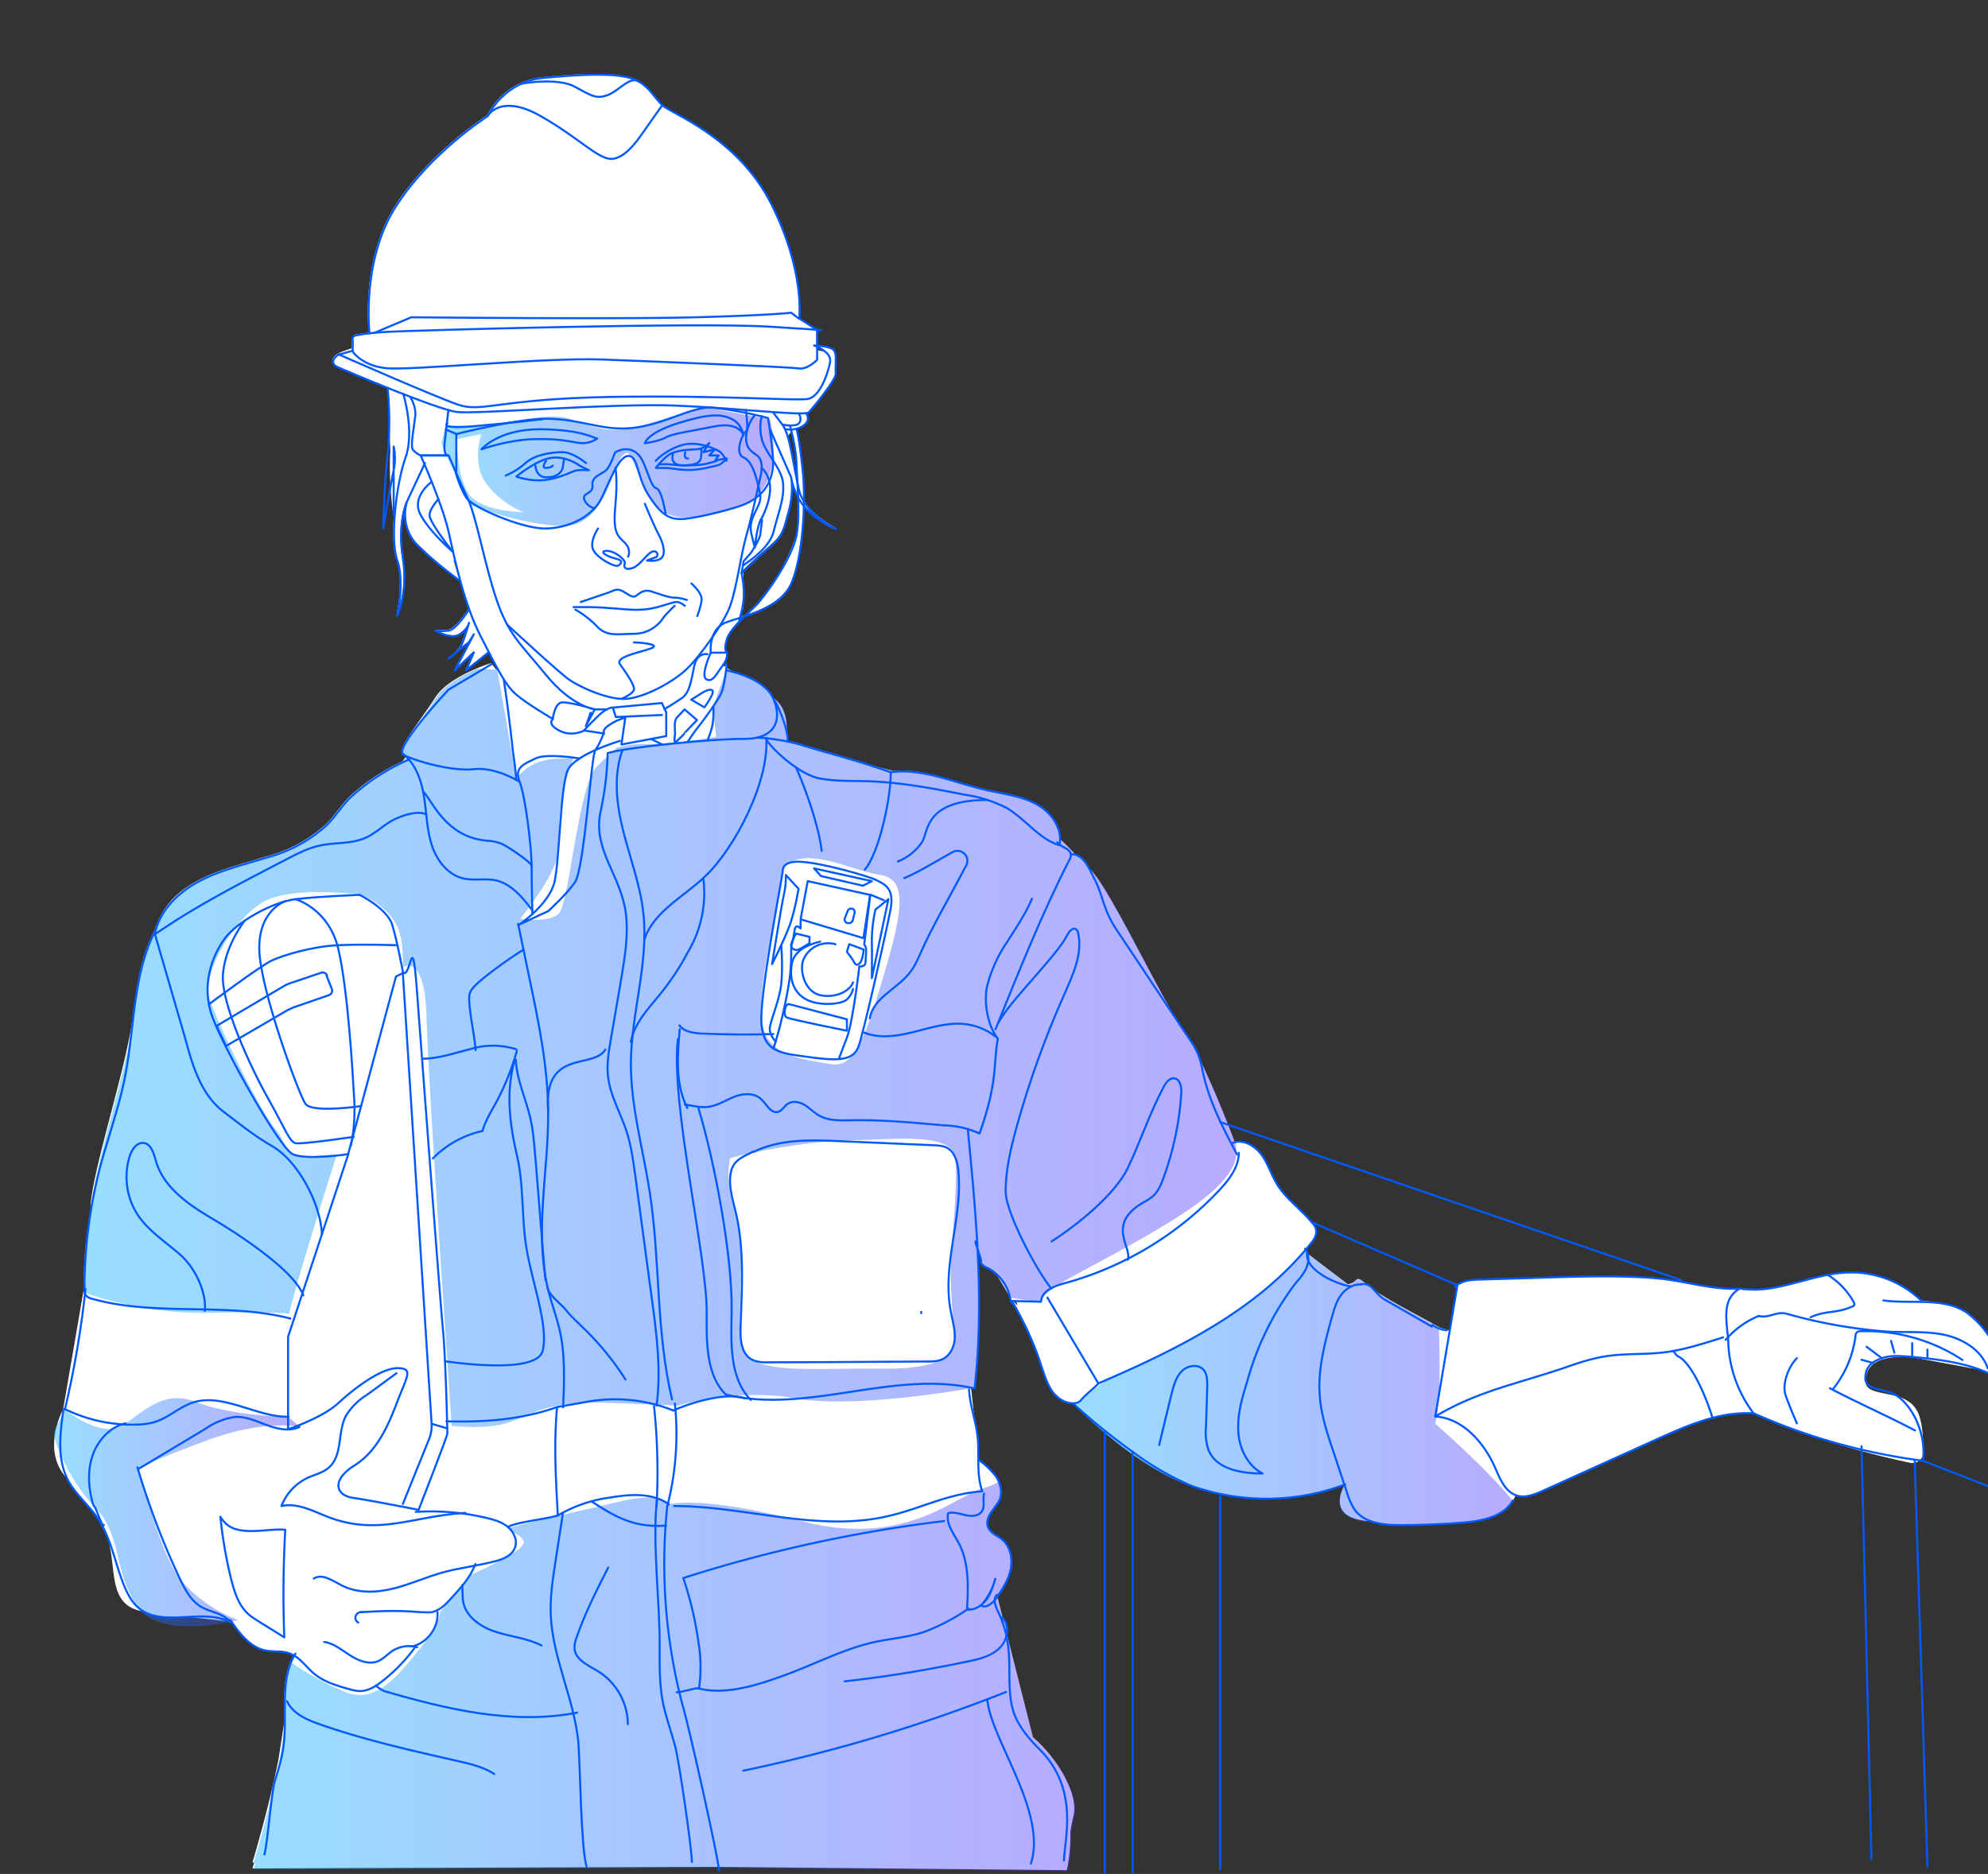 <svg id="Calque_1" data-name="Calque 1" xmlns="http://www.w3.org/2000/svg" version="1.1" viewBox="0 0 781.2 736.5"><rect x="0" y="0" width="781.2" height="736.5" fill="#333333" stroke="none"/><defs><linearGradient id="Dégradé_sans_nom" data-name="Dégradé sans nom" x1="88.4" y1="98.8" x2="90.4" y2="98.8" gradientTransform="matrix(1 0 0 -1 0 735.9)" gradientUnits="userSpaceOnUse"><stop offset="0" stop-color="#00abff"/><stop offset="1" stop-color="#4b2eff"/></linearGradient><linearGradient id="Dégradé_sans_nom_2" data-name="Dégradé sans nom 2" x1="422.1" y1="190.3" x2="594.5" y2="190.3" gradientTransform="matrix(1 0 0 -1 0 735.9)" gradientUnits="userSpaceOnUse"><stop offset="0" stop-color="#00abff"/><stop offset="1" stop-color="#4b2eff"/></linearGradient><linearGradient id="Dégradé_sans_nom_3" data-name="Dégradé sans nom 3" x1="33.1" y1="324.2" x2="485.8" y2="324.2" gradientTransform="matrix(1 0 0 -1 0 735.9)" gradientUnits="userSpaceOnUse"><stop offset="0" stop-color="#00abff"/><stop offset="1" stop-color="#4b2eff"/></linearGradient><linearGradient id="Dégradé_sans_nom_4" data-name="Dégradé sans nom 4" x1="99.6" y1="77" x2="422.6" y2="77" gradientTransform="matrix(1 0 0 -1 0 735.9)" gradientUnits="userSpaceOnUse"><stop offset="0" stop-color="#00abff"/><stop offset="1" stop-color="#4b2eff"/></linearGradient><linearGradient id="Dégradé_sans_nom_5" data-name="Dégradé sans nom 5" x1="21.2" y1="141.5" x2="117.7" y2="141.5" gradientTransform="matrix(1 0 0 -1 0 735.9)" gradientUnits="userSpaceOnUse"><stop offset="0" stop-color="#00abff"/><stop offset="1" stop-color="#4b2eff"/></linearGradient><linearGradient id="Dégradé_sans_nom_6" data-name="Dégradé sans nom 6" x1="173.4" y1="552.6" x2="303.9" y2="552.6" gradientTransform="matrix(1 0 0 -1 0 735.9)" gradientUnits="userSpaceOnUse"><stop offset="0" stop-color="#00abff"/><stop offset="1" stop-color="#4b2eff"/></linearGradient><style>.cls-7,.cls-8{stroke-width:0}.cls-9{fill:none;stroke:#005aff;stroke-linecap:round;stroke-linejoin:round;stroke-width:.8px}.cls-7{fill:#fff}.cls-8{fill:#0085ff}</style></defs><path class="cls-7" d="M683.6 506.4c-12.1.4-21.6-3.3-33.7-4.2-15-1.1-30-.6-45-.1l-23.5.7c-3.1 0-6.4.3-8.8 2.2l-3.1 17.9-3.6-1.1c-5.7-3.3-19-10-25.8-14.7a8 8 0 0 0-3.2-2.4c-4.9-4.3-2.7-.6-7.3 0l-15.9-12.1-.7-1.4 2.1-2.6c1.2-1.4 2.3-3.1 2.1-5 0-1.3-.9-2.4-1.8-3.4-4.3-5.2-10.1-9.1-13.6-14.9-2.3-3.7-3.5-8.1-6.1-11.6-2.4-3.3-6.7-5.9-10.5-4.8a426.6 426.6 0 0 0-14.6-34.5 35 35 0 0 0-3.7-6.5l-2.2-3.3c-9.5-14.3-29.8-57.9-36.9-63.5-1.3-2.5-2.9-4.6-5.3-5.3-1.7-1.9-3.6-4-6.1-6.1 0-5.8-4.3-11.3-9.6-14.1-5.9-3.2-12.8-3.9-19.4-5.4-12.1-2.7-24-8.3-36.3-7.2l-6.7-1.7c-10.9-3.6-18.9-5.6-31.1-9.3l-3.9-.9c.1-.9 0-2.2-.3-3.5.2-3.9-.4-10.1-5.3-13.3-2.7-6.3-11.7-9.4-16-10.5l-1-.6-1.5-.9.2-1.7-.7 1.4-1-.6c2.5-3.3 1.7-5.3 1.7-5.3s-.5-.4-.6-1.6l.6-3.6 2.2-3.8a48 48 0 0 1 4.9-5.3l-2 .6.2-.9 1.3-2.3v-15.3c1.5-1.5 5.3-5.1 9.7-8.9 5.8-5 5.8-6.5 8-14.5a33 33 0 0 0 1.1-12.9c.2 1.1.9 4.1 2.7 7.3.2 5.2.1 10.7-.6 15.1a77.6 77.6 0 0 1-16.1 27.7l-4.2 4.1c7.1-2.3 15.2-5.8 18.4-13.2a94 94 0 0 0 4.8-30.2l1 1.2a35 35 0 0 0 11.6 7.8s-8.4-3.9-12.6-10.8c0-4.4-.1-8.6-.5-12.1-1.3-12.8-2.4-16.2-2.4-16.2.9-.2 1.9-.6 2.7-1.3 3-2.3 1-4.7 1-4.7l1.1-.5c1.2-1.3 7.4-8.7 9.7-12.9.5-1 .9-1.8.8-2.3-.2-3.1.3-5.9-.2-7.9-.3-1-.8-1.8-1.8-2.1-2-.7-4.2-.9-5.5-1v-6.3s4.1.2-.1 0l-6.9-4.4s2.3-18.5-11-45c-13.3-26.4-39.3-35.6-42.8-38.8-2.8-2.6-5-6.8-9.2-9.3l-.9-.5c-.8-.4-1.7-.8-2.7-1-6.8-1.8-17.8-1.5-33.8 0s-22 15-22 15-22.8 14.5-36.3 35.8-10.2 49.6-10.2 49.6l-4.9.7a2.2 2.2 0 0 0-1.8 2.3v3.2c-2.5.8-4.7 1.6-5.6 2.1 0 0-4.5 3 0 5 2.1.9 10.5 4.5 19.7 8.2l1.1 25c-.8 12.5 1.1 24.7 1.1 24.7l.5-1.9c-.8 7.9-.7 15.6.8 19.9 3 8.5 0 21.8 0 21.8s4.4-9.2 2.2-22.7 1.5-21.8 1.5-21.8-3 9.5 4.3 16.8 16.8 14.1 16.8 14.1l-2.4-7.9.5.5a181 181 0 0 0 5.4 18.5s-5.1 8-8.1 8.3-5 0-5 0 6.3 3.7 9.6 1.4c2-1.4 2.9-2.8 3.2-3.6-.6 2.1-2.2 7.3-3.2 8.9-.5.8-1.3 1.6-2.1 2.3l5.6-4.4 1.9-3.1-7.5 14.2 7.5-7.1-3 7.1 8.6-6.9.6.4 3.4 6.5h-.6l-2-2.6s-16.7 5.1-22 13.6c-3.1 4.9-7.7 10.9-10.5 15.3-2.2 3.4-3.4 6.1-2.2 6.8l.3.2.8 1-1.2 1.7a78.2 78.2 0 0 0-21.5 14.5c-3 3.2-5.4 7-8.5 10.1a56.2 56.2 0 0 1-24.3 13c-8.9 2.8-18 4.9-26.2 9.3a40 40 0 0 0-4.4 2.7 30.3 30.3 0 0 0-12.5 16.8v.2l-.3.2c-5.5 11-7.1 23.2-8.6 35.5-2.8 19.6-15.3 57.7-16.3 72.2 0 1 0 2-.2 3.1-1.7 9.7-2.6 19.5-2.4 29.4l-8.2 47.7s-9 16.3 1.7 27.3c2.9 5.7 8.2 9.9 11.8 15.2 1.6 2.3 2.8 4.8 3.8 7.3 4.1 12.3-.4 27.8 14.8 29.7 4.5 2.3 10 2.1 15.6 1.9l16.9 1.9c-1-.2-2.9-.6-5.2-1.8 2.1.3 4.1.8 6 1.8v.2-.2l-.2-.3-.6-1 1 .6c3.5 5.1 7.7 10.7 13.8 11.9 3.1.6 6.4 0 9.3 1.1.7.2 1.3.6 1.9.9l-1.3 2.6c-.7 1.6-1.1 3.3-1.5 5-1.1 5.2-1 10.9-.9 16.5 0 1.1 0 2.3-.2 3.5l-2 13.1c-3.6 18.6-10.3 40.9-10.3 40.9h.7l-.7 2.3 180.2-.6h2.8l.2 1.3-.2-1.3 137 1.3s1.6-6.5 1.4-15c.3-2.2.8-4.5 1.3-6.7 1.9-8.4-6.7-22.7-16-30.5L395.6 642c.4-2.3 0-4.6-1.6-6.2l-2.2-8.8c2.3-3.2 4.4-6.7 5.1-10.6.8-4.2-.2-9.1-3.6-11.8-.8-.7-1.8-1.2-2.7-1.8-.8-.9-1.6-1.9-2.6-2.8-.8-1.9 0-4.1 1.2-5.8 1.1-1.7 2.6-3.3 3.4-5.2 1-2.7.4-5.8-1.1-8.3a22 22 0 0 0-6.8-6.9l-.2-1.9c0-2.4 0-4.7-.3-7.1-.3-2.4-.8-4.8-1.3-7.2l-1.3-12.1h1.4a340 340 0 0 0 1.1-55.2c.7 2.2 1.7 4.9 1.5 5-.2 1.3 1.3 2.1 2.5 2.7.9.4 1.7.9 2.5 1.5l.5.6 6 10-.2-.8.8 1.8h1.5l.7 2-2.1-2 .2.3-.8-1.3c.2.9.5 1.8 1.3 2.2 4.4 7.7 8.1 15.8 10.9 24.3 1.1 3.3 2.1 6.7 4 9.6 1.9 2.9 5.1 5.2 8.6 5.1h.8l-.6.5s24.7 26.5 49.3 33.1a88.8 88.8 0 0 0 56.9-1.6v.3c-1.3 2.3-7.1 13.7 11 14.3 3.5 1.1 7.5 1.3 11.3 1.3 8.1 0 16.1-.3 24.2-1a43.3 43.3 0 0 0 12.6-2.6c3-1.3 5.5-3.2 7.1-6 0 0 .6-.8 1-2.1l.7.2c3.4 1 6.9-.5 10.1-1.9l45.1-20.4c6.9-3.1 14-6.3 21.3-8.2a50.4 50.4 0 0 1 16.4-1.8c-.3-.3 6.1 2.7 8.7 3.8a338 338 0 0 0 52.7 15.7c2.6.6 5.1-1.4 5.2-4.1 0-4.9-.3-12.1-2.3-16-5.5-11-24.8-3.2-19.6-15.8 2.2-5.2 10-6.4 19.1-5.3l25.4 4.7 17.9 9.5s-3.6-9.2-13.3-20.8c-3.2-3.9-5.7-8.4-9.9-11.2-5.4-3.6-18-4.8-18-4.8a39.5 39.5 0 0 0-28.4-11.1c-12.3.3-24.2 6.4-36.3 6.8m-170-5.2-6.3-6.3 6.3 6.3ZM290.5 242.9h-.1v-.2l.1.2Zm19.1-71.6 1.5-1.8c.7 2.9 1.9 8.2 2 12.5 0 2 .2 4.6.4 7.5-1.3-6.6-2.4-13.5-3.8-18.2h-.1Zm14.8-33-3.4-.7v-1.4c.9.4 2.3 1.1 3.4 2.1Z"/><g style="isolation:isolate;opacity:.4"><path d="M90.2 637.4v.2-.2l-.2-.3-.2-.4h-1.5l1.8.7Z" style="fill:url(#Dégradé_sans_nom);stroke-width:0"/><path d="M564 559.3s1.5-4.3 1.7-18.2c0-4.1 0-11.4-.3-19.5-6-3.4-18.6-9.8-25.3-14.4a8 8 0 0 0-3.2-2.4c-4.9-4.3-2.7-.6-7.3 0l-15.9-12.1c0-.4-.3-.8-.5-1.1-5.4 5.5-12 11.8-19.3 18-19.9 16.8-59.7 33.1-59.7 33.1l-11.5 8.9-.6.5s24.7 26.5 49.3 33.1a88.8 88.8 0 0 0 56.9-1.6v.3c-1.3 2.3-7.1 13.7 11 14.3 3.5 1.1 7.5 1.3 11.3 1.3 8.1 0 16.1-.3 24.2-1a43.3 43.3 0 0 0 12.6-2.6c3-1.3 5.5-3.2 7.1-6-11.5-14-30.5-30.3-30.5-30.3v-.3Zm-49.9-64Z" style="fill:url(#Dégradé_sans_nom_2);stroke-width:0"/><path d="M485.4 449a426.6 426.6 0 0 0-14.6-34.5 35 35 0 0 0-3.7-6.5l-2.2-3.3c-9.5-14.3-29.8-57.9-36.9-63.5-1.3-2.5-2.9-4.6-5.3-5.3-1.7-1.9-3.6-4-6.1-6.1 0-5.8-4.3-11.3-9.6-14.1-5.9-3.2-12.8-3.9-19.4-5.4-12.1-2.7-24-8.3-36.3-7.2l-6.7-1.7c-10.9-3.6-18.9-5.6-31.1-9.3l-3.9-.9c.1-.9 0-2.2-.3-3.5.2-3.9-.4-10.1-5.3-13.3-2.7-6.3-11.7-9.4-16-10.5l-1-.6-1.3-.8-5.5 15.2 1.2 11.9s-17.8 3.1-28 2.8c-3.5-.1-7.2.5-11 1.4-1.5 1.3-4 3.6-7.9 7.5-7.3 7.4-10.8 53.7-14.9 57.7s-15.2 2.1-15.2 2.1 16-19 15.3-29.2a82 82 0 0 1 5.7-34.1c-1.9.3-3.9.4-5.8.4-12 0-16.7 7.9-16.7 7.9l-7.5-42.9-7.8-.4c-5.3 2.3-12.9 6.2-16.2 11.4-3.1 4.9-7.7 10.9-10.5 15.3-2.2 3.4-3.4 6.1-2.2 6.8l.3.2.8 1-1.2 1.7a78.2 78.2 0 0 0-21.5 14.5c-3 3.2-5.4 7-8.5 10.1a56.2 56.2 0 0 1-24.3 13c-8.9 2.8-18 4.9-26.2 9.3a40 40 0 0 0-4.4 2.7 30.3 30.3 0 0 0-12.5 16.8v.2l-.3.2c-5.5 11-7.1 23.2-8.6 35.5-2.8 19.6-15.3 57.7-16.3 72.2 0 1 0 2-.2 3.1-1.7 9.7-2.6 19.5-2.4 29.4l-.3 1.8a143 143 0 0 0 48.7 8c15.7-.5 25.7-.2 31.8.3 3.1-12.8 10.9-37.8 18.8-62.6l-8.4.6c-13.7 1.1-9.8-3.6-16-10.9s-22.2-40.5-25.6-50.7c-3.4-10.2 10.2-33 22.2-38.8s37.5-2.2 37.5-2.2 11.5 4.5 14.8 14.4c1.1 3.3 1.5 8.5 1.5 14 3.9-2 8.7.9 9.2 19.5.8 28.9 9.2 149.8 9.9 160.8 6.5.6 15.6.9 22.2-1.3 11.3-3.8 15-8.7 40.9-7.7l25.9 1s23.2-7 46.4-2.8 68.8-4 68.8-4h1.4a340 340 0 0 0 1.1-55.2c.7 2.2 1.7 4.9 1.5 5-.2 1.3 1.3 2.1 2.5 2.7.9.4 1.7.9 2.5 1.5l.5.6 6 9.9-.2-.8.4.8 11.5 1.7s-.3-2.5 7.8-7.4c8.1-5 39.9-20.6 55.4-32.6s14-18.3 13.4-23v.2Zm-181.5-86.3 4.5-22.6c10-7.4 25.5 1.9 37.6 3.8s7.9 17.6-1.2 47.6-13.9 27.5-22 26.1c-8-1.4-20-3.1-22.7-13.1-2.8-10 1.3-29 3.8-41.7Zm70.8 165.2c-.3 4.6-4.5 10.3-28.9 10s-49.7 2.4-53.5-7c-3.9-9.4 1.6-43-3.1-54.5-4.8-11.4-2.3-21.2-2.3-21.2 9-2.7 33.6-7.1 48.1-7.1s39.2-3.6 40.4 7.1c1.1 10.8-1.7 34.1-1.8 44.9 0 10.8 1.5 23.1 1.2 27.7h-.1Z" style="stroke-width:0;fill:url(#Dégradé_sans_nom_3)"/><path d="m406 683.1-10.3-40.8c.4-2.3 0-4.6-1.6-6.2l-2.2-8.8c2.3-3.2 4.4-6.7 5.1-10.6.8-4.2-.2-9.1-3.6-11.8-.8-.7-1.8-1.2-2.7-1.8-.8-.9-1.6-1.9-2.6-2.8-.8-1.9 0-4.1 1.2-5.8 1.1-1.7 2.6-3.3 3.4-5.2.8-2.2.5-4.7-.4-6.9-1.4.9-3.4 1.8-6.2 2.6-11.6 3.5-30.7 23.2-70.9 12.9-40.2-10.4-52.3-6.7-52.3-6.7s-2.6-5.1-19.3-1.1-26.1 6-26.1 6l-18.2 4.5c5 3.4 9.3 4.7 4.3 8.4-6.1 4.6-18.9 10-18.9 10l-11.8 14.6s.6 4-8.2 14.7c-8.7 10.8-17.2 21.3-28.7 16.8s-21.5-11.7-21.5-11.7c-.7 1.6-1.1 3.3-1.5 5-1.1 5.2-1 10.9-.9 16.5 0 1.1 0 2.3-.2 3.5l-2 13.1c-3.6 18.6-10.3 40.9-10.3 40.9h.7l-.7 2.3 180.2-.6h2.8l.2 1.3-.2-1.3 137 1.3s1.6-6.5 1.4-15c.3-2.2.8-4.5 1.3-6.7 1.9-8.4-6.7-22.7-16-30.5h-.3Z" style="fill:url(#Dégradé_sans_nom_4);stroke-width:0"/><path d="M25.5 554s11 8.9 19.2 7.4c8.1-1.5 16.6-16.4 32-10.5 15.4 5.9 36.5 5.9 36.5 5.9l4.5 3.9s-13.9-2.9-36.1 5.3-27 11.1-27 11.1 7.8 32.4 16 43.4a56 56 0 0 0 23 16.2s-30 8.1-39.4-5c-9.5-13.1-6.2-28.4-16.9-39.4s-17.2-27.8-15.9-30.2l4.2-8.2Z" style="fill:url(#Dégradé_sans_nom_5);stroke-width:0"/></g><path d="M175.2 167.2s11.9.5 19.8-.6 21.9-4.5 28.9-2c7 2.6 15.7 6 25.2 3.5s26.8-8.2 26.8-8.2l26.7 4.9s7.3 28.1-12.2 34.1-29.5 7.7-36.4-6c-6.8-13.7-6.2-17.4-9.7-13.4-3.5 4.1-6.9 27.3-22.7 27.2s-36.9-8.2-36.9-8.2l-9.6-20.1-1.7-4.3 1.7-6.9Z" style="isolation:isolate;opacity:.4;fill:url(#Dégradé_sans_nom_6);stroke-width:0"/><path class="cls-7" d="M189.1 170.7s-3.9 11 1.8 19.1 14.8 11.5 14.8 11.5-16.5-.1-21.4-7.1c-4.9-6.9-4.7-21.6-4.7-21.6l9.5-2Z"/><path class="cls-9" d="M132.9 139.4s-4.5 3 0 5 39 16.5 46.5 17.5 61-3.5 86-2.5 51 4.3 52.5 2.6 10.6-12.6 10.5-15.2c-.3-4.8 1-9-2-10s-6.5-1-6.5-1 7 2.3 6.3 6.5c-.8 4.3-4 13.8-8.8 14.5-4.8.8-33-1.5-77.5-.8-44.5.8-50.5 6.3-60 3s-47-19.8-47-19.8v.2Z"/><path class="cls-9" d="m132.9 139.4 5.5-1.5s3.5 5.8 13.3 6.8 62.5-4.3 85.3-3.4c22.8.9 73.3 2.9 76.8 3.5s7.3-3.4 7.3-3.4v-11.7s10.3.5-18.5-1.3-140.6 1.5-150.1 2c-5.9.3-9.9.9-12.1 1.3s-1.9 1.2-1.8 2.3v3.8"/><path class="cls-9" d="M145.2 131s-3.3-28.4 10.2-49.6c13.5-21.3 36.3-35.8 36.3-35.8s6-13.5 22-15 27-1.8 33.8 0 9.3 7.5 12.8 10.8 29.5 12.4 42.8 38.8c13.3 26.4 11 45 11 45l7 4.5"/><path class="cls-9" d="m313.9 125.2-3-2.3s-7.8 1-37.8 1.8-111.5 0-111.5 0l-14.7 6.2M191.6 45.6s5-9 20.8 0 23 17.5 28.5 16.8c5.5-.8 10-7.8 13.3-12.5l6-8.5M204.8 32.9s14.1-2.6 21.1 1.2c7 3.8 8.5 4.8 12.8 3.3s9.1-7.8 12.3-5.3M245.4 168.4c14.3-.4 25.9-8.8 34.5-8.2a150 150 0 0 1 21.9 4.1s2 12.4 2 17.4-1.8 12.9-12 16.8c-5.3 2-19.5 5.5-24.3 5.5s-7.9-2-12.6-9.3c-4.7-7.3-4.1-15.5-7.9-15.5s-7.1 9.3-10.6 16.5c-3.5 7.3-13 12-22.3 12s-28.3-8.3-30.8-12c-2.5-3.8-4-9.3-4-9.3v-15.8s24.5-6.3 36.5-6 19.6 4 29.3 3.8h.3Z"/><path class="cls-9" d="M261.6 202.2s-1.5-9.8-3.7-10.3c-2.3-.5-3.8-8.8-6.3-12.3s-6.3-3.8-9.9-1.8c0 0-1.4 4.1-2.9 6.3s-6.4 2.8-6 6.5c.5 3.8-4.2 2.9-3.2 5.7s4 3.5 4 3.5M253.4 174.2s.8-4 12.8-7.8 17-3.8 21.2-1.8 4.8 6.5 4.8 6.5-1.5-5.5-11.5-3.5-16.3 2.8-19 4.3-8.2 2.3-8.2 2.3h0ZM234.7 172.4c-.8 0-6-3.6-22.5-3.7-16.5 0-23 7.9-23 7.9s10-3.7 20.5-4 14 1 18.1 1.5 6.9-1.8 6.9-1.8h0ZM257.7 183.9s3.8-5 6.8-6 5.8-1.2 9-1.3c3.2 0 5.2-2.5 5.2-2.5l-2.3 3.6 4.5-1.1-2.2 2.4h3.7l-1.3 1.9 4.5-.7s-2 2.3-3.7 2.7c-1.7.3-6.8 2-12 1.8s-6.1-.8-8.3-.8h-3.9Z"/><path class="cls-9" d="M257.7 181.1s3.2-3.8 9.7-6 14 1.5 15.3 2.3 2.8 3.7 2.8 3.7"/><path class="cls-9" d="M258.8 182.6s2.3-.4 5.3 0 8.2.4 11.5 0 6.3-1.6 6.3-1.6"/><path class="cls-9" d="M264.6 177.9s-2.3 5.3 4.3 5 6.8-1.7 6.7-6.3M227.8 183s-5.1-3.8-10.9-3.1c-5.8.6-14 7.4-14 7.4s6.1 2.3 12.4 1.2c6.4-1.2 9.7-3.5 11.7-3.7s4.4 0 4.4 0l-3.7-1.8h.1Z"/><path class="cls-9" d="M198.7 186.9s4.2-1.6 7.8-4.9 10.3-4.3 14.5-4.3 9.3 4.3 9.3 4.3"/><path class="cls-9" d="M210.4 183s.1 4.5 4.2 4.6 6.2-2 6.5-3.7l.6-3.7"/><path class="cls-9" d="M214.6 181.1s-2.2 2.9 0 2.8c2.2-.1 2.6-.9 2.6-.9M269.3 177.8s-.9 2.4 1.1 2.4M293.1 161.2s1.2 7.9 0 8.4-4.7 8.7-.9 10.2c3.8 1.5 5.6 9.8 6.5 14.6s-5.1 8.6-3.4 15.6 1.3 5 1.3 5 .9-8 2.2-10.3.2 2.5 0 5-3.8 7.7-3.8 7.7l-2.8 3.2-.8 4.7s4.7-4.7 10.5-9.7 5.8-6.5 8-14.5 1-13.3 1-13.3 1 7 6 12.3 11.6 7.8 11.6 7.8-12.4-5.8-14.6-15.6-3.5-21.3-6.3-25.2l-3.7-4.9M313.9 162.5s1.5 2.4 0 3.9-6.3.5-6.3.5"/><path class="cls-9" d="M316.8 162.5s2 2.4-1 4.7-7.1 1.5-7.1 1.5"/><path class="cls-9" d="M310.4 167.2s2.4 8.4 2.6 14.8c.1 6.4 1.6 19.7 0 28.4s-12.1 23.7-16.1 27.7-10 9-11.3 13.2 0 5.2 0 5.2h-6.3s-1.1-9.4 6.3-12 21.2-5.3 25.5-15.5 5.7-31.3 4.3-44.2c-1.3-12.9-2.4-16.2-2.4-16.2M176.2 161.2l-.7 6-.8 7c-.5 5.3 1.5 4.8 1.5 4.8h-11s-2-1-3-2.3.6-9.6 1-13.3-2-7.4-2-7.4"/><path class="cls-9" d="M279.3 256.5s-4.2 9.2-1.7 10.5 3.8-2 6.3-5.3 1.7-5.3 1.7-5.3M269 278.8l-3 3.2c-1.5 1.7-.5 5.7-.8 7s0 3 0 3 3.9-3.7 3.8-3.8 4.9-5.2 4.9-5.2l-4.9-4.2ZM271.7 275l5.1 3s4.3-5.8 3.1-6.7-4.3 1.2-4.3 1.2l-4 2.5h0Z"/><path class="cls-9" d="M285.6 261s-.8 8.5-2.2 11.5-7 10.7-8.8 12.9-4.2 5.9-4.2 5.9M278 257.1s-4-.9-5.2 4.7-1.7 10.4-4.9 12.6c-3.2 2.2-6.8 4.3-6.8 4.3M255.8 290.4l4.4 2.2M237.2 288.3s-1.8 4.7-3.3 6.5-4.3 46.9-8 52c-3.7 5.2-10.5 11.3-10.5 11.3l-11.2 5.2s11.7-8 13.7-16.7 2.3-37.5 5.2-43.9c2.8-6.3 20.5-11.5 20.5-11.5M240.6 278.1s-2.2-.2-6.3 4c-4.2 4.2-4.8 5-4.8 5"/><path class="cls-9" d="M217.2 282.6s.7-6 3.4-6.5 13.2 2.7 13.2 2.7-9-1-19.2-13.5-14.8-15.8-19.5-29.7c-4.7-13.8-7.8-32.3-11.4-39.9-3.6-7.6-7.4-16.7-7.4-16.7h-11s8.5 19 11 30.1c2.5 11.2 6 28.2 12.7 41.2s9.5 19 14 22.8 14.3 9.5 14.3 9.5-2.6 1.8 2.4 4.5 9.9 0 9.9 0l7.8 1.2s-1.2-1.4 2.2-3.5c3.3-2.2 6.1-2.7 6.1-2.7l-1.5 10.5 17.6-3.3V280l-1.7-3.7-19.3 1.8 1.2 3.7 18.1-.8"/><path class="cls-9" d="m232.1 280.1-1.9 5.3 3.5-6.6h4.8M158.5 154.9s4.5 14.8.9 24.8-6.3 32-3.3 40.5 0 21.8 0 21.8 4.4-9.2 2.2-22.7 1.5-21.8 1.5-21.8-3 9.5 4.3 16.8 16.8 14.1 16.8 14.1M235 207.7s-3.6 5.3-1.8 8.6 8.5 6.7 9.7 6 2.4-2-1.1-2.8-6.7-3-3.4-3 7.7 3.7 7.1 5 .2 2.8 3.2 1.7 6-6.3 8-6.5c2-.2 2 2 1 2.3l-3.5 1.3s4.5.7 6-1.3.1-6.2-1.4-9c-1.6-2.8-5.4-12-5.4-12"/><path class="cls-9" d="M246.8 218.8s1.5-2.7-1.3-5.5-4.7-3.7-3.7-14.5 0-14.9 0-14.9M228.2 236.6l10.3-3.5c2.3-.7 3.1-1.7 5.1-1.2s4.7 3.5 6.3 2.3c1.7-1.3 3.3-2.6 5.9-1.8s6.9 2.5 9.3 2.5 4.8.9 4.8.9M225.4 238.6h6.1c4.1 0 9.4.5 12.1.7s6.8.7 11.5 0 9.7-3 11.2-2.7 2.8 1.5 2.8 1.5"/><path class="cls-9" d="M265.1 238.1s-3.5 3.2-4.8 5.2-5.2 5.8-11.2 5.8-10.5 1.3-14.4-2.8c-3.9-4.2-8.6-6.7-8.6-6.7"/><path class="cls-9" d="M199.3 245.5s20.6 19.1 24.6 21.8 15.6 8.2 22.9 7.3 17.9-6.7 23.1-11.7c5.2-5 14.5-17.9 17-24.7s4.2-19.9 6.3-27.4c2.2-7.5 4.8-19.8 5.7-23.8s.3-6.7-1.4-8-4.6-2.5-4.3-7.4 3.3-8.3 3.3-8.3"/><path class="cls-9" d="M249.1 252.5c3 0 10.7.8 6.8 2.3-3.9 1.5-14.3 3.3-12.3 6.2 2 2.8 6 8.4 5.5 10.1s-4.7 3.5-4.7 3.5M271.7 229.3s4.3 3.7 4 6.5-1.7 6.3-1.7 6.3M184.3 239.6s-5.1 8-8.1 8.3-5 0-5 0 6.3 3.7 9.6 1.4 3.5-4.5 3.5-4.5-2.2 7.8-3.5 9.8-4.6 4.3-4.6 4.3l8.1-6.5 1.9-3.1-7.5 14.2 7.5-7.1-3 7.1 8.8-7.1M291.4 225.1s1.3 6.2.8 10.7-1.7 7.9-1.7 7.9M285.6 263.5s14.7 2.7 18.3 11.1.8 15.9-11.6 15.8-46.9 3.4-53.5 5.6M193.2 261l-17 10.1s-21.7 23.2-17.7 25.5 19 6.7 27.7 5.7 18 5 18 5"/><path class="cls-9" d="M227.8 298.1s-12.9-2.2-17.4 0-8.5 3.5-6.2 9.2 4.7 26 4.7 33 .3 19 .3 19M314.6 338.7c8 .3 27 5.7 30 7.3s7 3 5.3 11.7-11 50.4-12.7 54c-1.7 3.7-4.7 5.7-17.3 4s-19.2-1.7-20.6-12.3 8-57.4 8.3-61.4 7-3.3 7-3.3h0Z"/><path class="cls-9" d="m317.4 346.3-2.8 15 24.7 7.4 2.6-17-24.5-5.4zM319.9 341.3l2.7 3 16.5 3.8 3.5-1.8-22.7-5zM308.8 343.9l5 5.4s-1.4 8.5-3.4 14.1-7 15.5-7 15.5 3.6-22.6 4.6-27.1.8-7.9.8-7.9ZM349.1 353.4l-5.1 4.1s-1.5 6.1-1.4 12.9 0 14 0 14l6.5-31ZM312.8 366.9l5.3 1.3v2.5s-3.1 2-4.3 2.5-3.5-.3-2.8-2.4c.8-2.1 1.8-3.9 1.8-3.9ZM333.7 371.1l-.9 3s1.8 2.3 2.4 3.3 1 2.4 2.4 1.4 1.8-5.6 1.8-5.6l-5.6-2.1h0ZM328.3 371.1a10.6 10.6 0 0 0-12.7 6.3c-1.5 4.6.9 12.7 7.1 13.8 6.3 1.1 11.4-2 12.5-5.1"/><path class="cls-9" d="M322.3 370.1s-9.6 1.7-11 8.1.5 11.9 5.5 14.6 13.9 2 16 0 2.4-4.1 2.4-4.1M307 371.5s.7 8.1 0 15.3c-.8 7.1-4.8 15.3-4.5 18s2.4 4.6 2.4 4.6"/><path class="cls-9" d="M314.6 361.9v3c-.1 0-2-2.3-2.4.9s-1.3 6.3-1.3 6.3.2 6.4-.6 12.4-3.3 18.4-6.4 27.7M329.6 416.2l3.2-8.4c2.3-5.8 4.9-28 4.9-28s2.3.3 2.4-1.5.5-5.5 0-6.3l-.5-.8 2.4-19.6 5.3 2.2"/><path class="cls-9" d="m309.9 394.6 22.9 6v4.5s-21.9-4.4-23.6-5.2-.6-5.6.7-5.2h0ZM334.9 357.1h0c.7.2 1.1 1 .9 1.7l-.7 2.9c-.2.6-.7 1.1-1.4 1.1h-.4c-1 0-1.7-1-1.3-1.9l1.1-2.9c.3-.7 1.1-1.1 1.8-.8h0ZM141.4 351.7s-16.3.6-25.3 1.7-23 8.9-27.8 15.5-9.5 18.2-4.8 30.9 26.3 51.3 31.5 53.8c5.3 2.5 21.8 0 21.8 0l18.8-69.8 2.8-1.4s-2.3-12.6-4.3-19-12.8-11.7-12.8-11.7h.1Z"/><path class="cls-9" d="M116.1 353.4s13 3.6 16.8 19.4 5.7 48.8 6.3 59.5-1.4 18.1-1.4 18.1"/><path class="cls-9" d="M156.2 371.5s-13.7-.5-23.7 0c-9.9.5-21.2 3.9-25.7 6s-24.7 17.2-24.7 17.2M128.3 383.4l2.1 5.3c.4 1-.1 2-1.1 2.4l-13.9 4.8-2.4 1.1-24.2 14.1-3.7-7.9 26.2-15.5c.8-.5 1.6-.9 2.5-1.2l12.4-4.2c.9-.3 1.9.1 2.3 1h-.2Z"/><path class="cls-9" d="M112.1 354.2s-10.7 3.5-10.2 19.3 15.5 56.5 18.1 60.3 21.9.9 21.9.9"/><path class="cls-9" d="M96.1 361.9s-7.7 9.8-8.5 21.1 11 36.8 17.8 48.8c6.8 12 8.3 17 10.8 17.5s22.8-2.5 22.8-2.5"/><path class="cls-9" d="m136.9 453.5-23.7 71.9v36.3s13.3-4.3 19.8-10.3 16.8-13.7 23.2-13.7 3.7 3.3 0 13-8 19.7-17 25.3c-9 5.7-7.4 11.7-.4 12.7s25.7 4.7 25.7 4.7 11.3-29 11.3-30-.7-30.3-1.7-40.3-8.5-110.3-10.3-134.2-2.3-5.6-5.1-6.5h-.4l11.3 177.1a14 14 0 0 1-1 6.1l-10.3 25.5M169.7 559.6l6.1 1.8M158.5 296.4c4.9 3.9 7.1 10.4 8.1 16.6s1.1 12.6 2.9 18.6 6 11.8 12 13.5c3.6 1 7.5.3 11.2.6 7.1.4 12.2 6.4 16.5 12.1"/><path class="cls-9" d="M166.3 311.1c3.4 3.2 8.7 18 25.1 19.3 1.9.1 3.9.5 5.7 1.2s11.2 6.9 11.9 8.7M235.9 319.5c-2.9 14.5 8 24.5 10 39.2 1.1 8.5-.3 17.1-1.7 25.5l-4.2 24.5c-.8 4.6-1.6 9.4-1.1 14.1.8 7.7 4.9 14.5 7.3 21.8 1.8 5.6 2.6 11.4 3.4 17.2l6.5 48.3c1.9 14 3.8 28.3 1.9 42.3"/><path class="cls-9" d="M244.6 294.8c-3.7 10.2-2.3 21.6.4 32.2s6.6 20.9 7.8 31.7c2.2 19.8-4.8 39.5-4.9 59.3 0 17 4.8 33.6 7.4 50.4 4.2 27.1 2.4 54.9 8.8 81.6M235.9 319.5c1.7-7.7 2.7-15.6 2.9-23.5"/><path class="cls-9" d="M301.1 290c1.2 17-12.1 43.2-24.2 54.6-8.3 7.9-19.9 13.6-23.6 24.4M280.3 277.7c.2 5.6-.1 7.9-2.2 13.1M198 267.3c1.3 8.4 2.6 19 3.5 27.5.3 2.6 1.4 9.1 1.3 11.7M304.5 275.5c2 3.4 5.4 12.1 5 16"/><path class="cls-9" d="M297.6 289.9c3.6 0 12.4 1.4 15.9 2.5 14.2 4.3 22.6 6.2 36.5 11.1"/><path class="cls-9" d="M301.2 290.8c3.9 5.6 14 13.8 20.7 15.1s13.7.9 20.5 1.2c12.3.5 24.4 2.8 36.5 5.2a53.5 53.5 0 0 1 16.6 5.2c7.4 4.3 12.7 12.2 20.8 14.7 1.5-6.6-3.4-13.2-9.3-16.3s-12.8-3.9-19.4-5.4c-12.5-2.8-24.9-8.7-37.6-7"/><path class="cls-9" d="M312.8 301.6c4 9 8.9 23 10.1 32.8M339.8 341.8c5.8-6.6 10.5-29.5 10.2-38.3M352.8 338.6c3.8-1.5 7.2-4.2 9.5-7.6 2.6-3.8.6-16.6 25.6-16.6M355.3 345.1c4.9-1.9 12.2-6.4 19-10.2 3.4-1.9 7.2 1.8 5.4 5.2-5.9 11.3-13.6 24.5-17.7 33.9-1.3 2.9-2.5 5.8-4.5 8.3-5 6.4-14.4 9.9-15.7 17.9M415.5 331c1.3 2.1 5 2.3 5.3 4.8.1.9-.3 1.7-.7 2.4-10.6 20.7-20.2 44.7-28.9 66.3"/><path class="cls-9" d="M405.5 353.2c-2.5 6-6.2 11.4-9.6 16.8a55 55 0 0 0-8 17.6c-1.4 6.3.2 15.5 4.2 20.6M276.4 345.5a45 45 0 0 1-6.1 28.7c-3 5.8-6.7 11.3-10.8 16.4-4.7 5.8-10.3 11.6-11.6 18.9M237.9 412.5c-4.9 7.9-24.2-.4-22.5 23.8"/><path class="cls-9" d="m203.6 363.1 4.4 21.2c3.6 17.1 7.2 34.4 7.4 52 .3 24.2-5.9 48.9.4 72.2 1.2 4.5 2.8 8.8 3.9 13.3 2.5 10.2 2 20.8 1.6 31.3M267.1 404.5c-.9 10.5-1.8 21.6 3 31M267 403c1.9 2.6 5.5 3 8.7 3.2 9.4.4 18.8.5 28.2.2M339.5 405.8c6.1 2.5 13.1 1.4 19.5-.2s12.9-3.7 19.5-3.2c4.6.4 9 2.1 12.6 4.9"/><path class="cls-9" d="M392.1 408.3c-1.8 10.1 0 17.1-7.2 37.2a34.9 34.9 0 0 0-13.9-3.2c-12.3-1.1-24.7-2.3-37.1-2-4 0-8.2.2-11.7-1.7-2.1-1.1-3.8-2.9-5.8-4.2s-4.8-1.9-6.8-.6c-1.4.9-2.3 2.8-3.9 3.2-2.9.7-4.5-3.2-6.8-5.2-2.2-1.9-5.5-2.1-8.3-1.4s-5.4 2.3-8.1 3.4c-5.2 2.2-7.8 1.2-13.4.3"/><path class="cls-9" d="M266.4 408.3c-3 25.3 11.5 85.8 11.3 107.7-.1 10.8-.3 24.8 7.6 32.1M295 550.2c-8.5-8.8-7.7-22.6-7.5-34.7.4-21.6-6.7-59.1-13-79.8"/><path class="cls-9" d="M285.3 548.1c31.8 7.8 65.7-9.8 97.7-2.4 3.8-34.4.6-67.6-2.7-102M160.7 298.5a82 82 0 0 0-23.7 15.6c-3 3.2-5.4 7-8.5 10.1a56.2 56.2 0 0 1-24.3 13c-8.9 2.8-18 4.9-26.2 9.3s-15.4 11.6-17.2 20.7l7.3-4.8c14.4-9.2 29.7-17 44.9-24.9 4.1-2.1 8.3-4.3 12.8-5.2 6-1.3 12.4-.5 18-3.1 3.5-1.6 6.3-4.3 9.6-6.3s10.7-4.7 14-2.8"/><path class="cls-9" d="M60.7 366.4c-8.6 17.4-7.8 37.8-11.6 56.9-1.7 8.8-4.5 17.3-7 25.9a190 190 0 0 0-8.9 57.4c0 .9 0 1.8.6 2.5.6.8 1.6 1.2 2.6 1.4 25.1 7 52.4 1.2 77.7 7.7"/><path class="cls-9" d="M33.6 506.6c-1.7 16-4.4 31.8-8.1 47.4"/><path class="cls-9" d="M25.3 553.7a60 60 0 0 0 27.6 6.2c2.9 0 5.9-.3 8.7-1.3 5.4-1.9 9.7-6.3 15.3-7.7 11.4-3 24.7 6.2 36.5 5.9M24.9 554.2c-1.3 9.2-2.5 19 1.7 27.3 2.9 5.7 8.2 9.9 11.8 15.2 5.4 8 6.8 17.9 10.5 26.8 1.3 3.1 2.9 6.1 5.4 8.3 9.4 8.2 25 0 36.2 5.7"/><path class="cls-9" d="m54.6 577.2 26.2-15.7a27 27 0 0 1 11.4-4.6c4.4-.3 8.6 1.7 12.7 3.2s8.8 2.6 12.8.7M54 576.7c4.5 15 10 29.7 16.7 43.8 2 4.2 4.3 8.6 8.3 11 3.8 2.2 8.9 2.5 11.5 6.1M295.9 452.6c-3 1.8-7.6 2.8-8.7 8.1-1.1 5.3.8 10.8 2 16.1 3.4 14.7 2.3 30 1.8 45.1-.1 4.4.2 9.6 3.9 12.1 2.2 1.4 4.9 1.5 7.5 1.4 20.6 0 41.1-.2 61.7-.3 2.3 0 4.7 0 6.8-1.2 2.9-1.7 4.3-5.3 4.3-8.6s-1-6.6-1.6-10c-3.5-18.1 4.7-36.6 3-54.9-.3-3.7-1.4-7.8-4.7-9.4-1.5-.7-3.2-.8-4.9-.9l-37-1.6c-11.5-.5-23.5-.9-33.8 4.2M362 516.1v-.5M175.4 558.6c14.9.4 29.4-.6 43.5-5.6M218.9 553c-1.3 14.8-.5 27.7.3 42.6a55 55 0 0 1 21-7.1c7.7-1.3 16.3-1.8 22.6 2.7M218.9 553l10.3-1.8a62.3 62.3 0 0 1 35.3 3.1"/><path class="cls-9" d="M257 552.6a248 248 0 0 1 1 39.5M265.2 551.6c1.4 13.5.4 27.3-3 40.4"/><path class="cls-9" d="M264.5 554.4c7-3.2 21.1-7.4 28.4-4.8M264.9 591.9c26.8 0 53.5 9.4 79.9 4.8 15.5-2.7 25.6-9.4 41.2-10.6M380.8 546.1c.3 6.4 2.8 12.6 3.4 19 .7 7-.6 14.4 1.8 21M199.6 600.1c3.7-2 15.5-3.1 19.5-4.5M232.5 590.1c10 6.6 17.2 10.3 29.2 9.5M155.8 539.7l-11.6 8.5a25.3 25.3 0 0 0-8.3 8.3c-3.3 6.4-1.2 15.4-6.6 20.2-2.3 2.1-5.5 2.8-8.4 4.1a20.4 20.4 0 0 0-10.3 11.1c6.7-1.5 13.2 2.5 19.7 4.8 19.1 6.7 32.4-.9 52.6-2.1"/><path class="cls-9" d="M163.4 594.2c9.4-.6 18.8.2 27.9 2.4 3 .7 6 1.6 8.4 3.6 2.3 2 3.8 5.4 2.6 8.2-1.2 3-4.6 4.4-7.7 5.2-6.6 1.7-13.4 2.5-19.9 4.2-6.8 1.8-13.2 4.8-20 6.5s-14.3 2-20.6-1.3c-3.5-1.8-7.5-4.7-10.8-2.6M142.4 633.6c-1-.2-2.2.4-2.6 1.4s0 2.2 1 2.7"/><path class="cls-9" d="M142.4 633.6c8.3-.5 14.3-.7 22.6 0 1.6 0 3.2.2 4.7 0 3.2-.7 5.6-3.2 7.8-5.7 3.7-4 7.4-8.1 9.3-13.2M86.6 596.1c2.5 4.2 6 5.4 10.9 5.6s9.7-.8 14.6-.5c-.8 14.1-.9 28.2-.4 42.3l-9.8-6.1c-1.5-1-3.1-1.9-4.4-3.1-3.9-3.6-5.5-9-6.8-14.2a177 177 0 0 1-4.1-24M127.4 645.3c3.8.6 6.9 3.2 10.2 5.3s7.3 3.7 10.9 2.3c2.1-.9 3.7-2.7 5.6-4a12 12 0 0 1 9.8-1.5"/><path class="cls-9" d="M171.9 633.6c.5 6.1-4 12.1-10 13.5M90.6 636.8c3.5 5.1 7.7 10.7 13.8 11.9 3.1.6 6.4 0 9.3 1.1 4.2 1.4 6.7 5.6 10.1 8.3 3.7 2.9 8.3 4.3 12.8 5.6 1.8.5 3.6 1 5.4.9 3-.2 5.7-1.9 8-3.7 4.9-3.8 9.2-8.2 12.9-13.2M420.9 335.7c5 0 7 5.5 9.3 10s3.3 9.5 5.4 14.1c1.4 3 3.2 5.8 5.1 8.5l26.5 39.8a35 35 0 0 1 3.7 6.5c1 2.5 1.4 5.1 2 7.7 2.5 11.1 7.9 21.4 13.2 31.4M383.4 487.9c-.5.2 2.6 7.6 2.1 7.8-.2 1.3 1.3 2.1 2.5 2.7 4.4 2.1 7.8 6.4 8.8 11.2.3 1.2.5 2.6 1.6 3.1"/><path class="cls-9" d="m397.6 511.3 11.5.3c.2-4.3 5.3-6.2 9.4-7.3a130.8 130.8 0 0 0 60.7-36.6c3.8-4.1 7.6-9 7.6-14.6"/><path class="cls-9" d="M392.4 401.9c4-8.1 23.1-26.4 27.1-34.6.7-1.3 2.1-2.9 3.3-2.1.6.4.8 1.1.9 1.7 1.7 8-2 16-5.3 23.5-7.7 17.2-14.1 35-19.1 53.2-2.2 8.1-4.2 16.5-4.1 24.9s12.5 31.4 17.9 37.9"/><path class="cls-9" d="M413.2 487.9c9.8-6.2 25-18.4 30-28.9s8.6-21.6 14.1-31.9c.9-1.7 2.3-3.5 4.1-3.3 2.4.3 2.9 3.4 2.8 5.8-.7 11.6-3.2 23.1-7.2 33.9-.8 2.1-1.7 4.3-3.3 6-1.9 2-4.6 3-6.8 4.6-11.2 8.2-2.1 16.3-3.7 21"/><path class="cls-9" d="m411.6 510 20 33.7c30.9-13.3 62.4-28.7 83.5-55 1.2-1.4 2.3-3.1 2.1-5 0-1.3-.9-2.4-1.8-3.4-4.3-5.2-10.1-9.1-13.6-14.9-2.3-3.7-3.5-8.1-6.1-11.6s-7.2-6.3-11.3-4.6"/><path class="cls-9" d="M397.6 511.3c4.8 8.1 8.7 16.6 11.6 25.5 1.1 3.3 2.1 6.7 4 9.6 1.9 2.9 5.1 5.2 8.6 5.1.8 0 1.6-.2 2.3-.6.5-.3.8-.8 1.2-1.2 1.1-1.4 5.2-4.6 6.3-6M422.1 552a256 256 0 0 0 23 18.6 112 112 0 0 0 23.2 13.4 88 88 0 0 0 60.3-.6"/><path class="cls-9" d="M534.6 504.8c-3.1-.1-6 1.9-7.8 4.4s-2.6 5.7-3.5 8.7c-2.7 10-5.5 20.2-4.7 30.5.5 7.7 3 15.1 5.5 22.5l5.2 15.7a26 26 0 0 0 3.2 7c4.1 5.2 11.5 5.8 18.1 5.8s16.1-.3 24.2-1c7.5-.6 16-2.2 19.7-8.7M512.8 490.8c1.7 2 1.6 5 .6 7.4s-2.8 4.4-4.5 6.4a113.5 113.5 0 0 0-18.9 38.7c-2 6.3-3.8 12.8-3.4 19.4s3.6 13.3 9.5 16.4c-8.2 0-18.1-1.6-21.2-9.2a21 21 0 0 1-1-9l.5-15.9c0-2.4 0-5-1.5-6.7-2.2-2.4-6.4-1.6-8.6.7s-3.1 5.6-3.9 8.7l-4.9 20.2"/><path class="cls-9" d="M513.6 492.6c-.6 6.5 10.8 11.9 17.2 13M534.6 504.8c4.5-1.1 5.5 3.7 9.6 6l18.5 10.6M386.7 587c-.6 2.3.4 4.9-.8 6.9-1.3 2-4.1 2.1-6.4 1.6s-4.7-1.4-6.9-.8c-1 4.1 2.1 7.9 4 11.5 4.3 7.9 3.9 17.4 3.4 26.4 3 .3 5.8-1.5 7.6-3.9 1.8-2.4 2.6-5.3 3.5-8.2a26 26 0 0 1-5.6 10.5c2.1 1.2 4.5-.9 5.9-2.8 2.5-3.5 5-7.3 5.8-11.5s-.2-9.1-3.6-11.8c-1.9-1.5-4.4-2.4-5.3-4.6-.8-1.9 0-4.1 1.2-5.8 1.1-1.7 2.6-3.3 3.4-5.2 1.1-2.9.2-6.4-1.5-9a30 30 0 0 0-6.8-6.5M562.9 520.7c1.6 1.2 3.6 2 5.6 2.1M683.6 506.4c14.4 2.5 28.4-6 43-6.3a39.6 39.6 0 0 1 28.4 11.1"/><path class="cls-9" d="M740.1 511.1c11.1 1.5 23.5-1.4 32.8 4.8a38 38 0 0 1 9.9 11.2l12 17.7M691.1 517.2a34 34 0 0 0-13 9.4"/><path class="cls-9" d="M691.1 517.2c4.1 1 6.8-1.9 10.9-.9a199 199 0 0 0 40.4 7.1c7.4.3 14.9-.3 22.1 1.3 7.2 1.7 14.3 6.1 16.6 13.1"/><path class="cls-9" d="M689.2 555.5a238 238 0 0 0 66.4 18.6c1.4-8.9-3-20.9-10.6-25.8-4.1-2.6-12-1.7-12-6.6s3.1-6.7 6.5-7.9 7.2-.9 10.8-.6c14.6 1.3 30.2 3.2 41.2 12.9l562.8 193.6"/><path class="cls-9" d="M720.4 545.8c4.7-5.9 7.7-13 8.7-20.4 0-.8.2-1.6.9-2 .3-.2.7-.2 1.1-.2a69 69 0 0 1 40.1 11.3M719.1 545.6c8.3 4.5 25.1 12.1 33.4 16.6M718.3 501.1c4.2 2.6 7.7 6.3 10.1 10.6.2.4.4.8.2 1.2 0 .3-.5.5-.8.6-6.2 2.8-10.1 1.4-16.3 4.2M677.1 525.6c-7.9 2.5-15.8 5.1-24 6-7.3.8-14.6.3-21.8 1.4-5.3.8-10.4 2.4-15.5 4.2-18.7 6.5-34.8 9.3-51.8 19.5"/><path class="cls-9" d="M657 531c.6-.6 1.5 1.7 2.3 2 5.8 2.6 11.9 18.1 13.6 24.2M116.1 649.9c-6.5 10.5-3 24.1-4.7 36.4-.6 4.7-2 9.2-3.4 13.7s-2.8 24.3-4.1 28.8M221.2 594.7l-3 19.5c-1 6.5-2 13.1-1.8 19.8.5 17.1 9 33.1 10.8 50.1.8 8.1 1 41.7 3.3 49.5M258.2 589c-2 17.1 1.2 41 1 58.2 0 7.4-.1 14.8 1.3 22 1.2 5.8 3.3 11.4 4.8 17.1 1.6 6 6.4 39.3 6.6 45.5"/><path class="cls-9" d="M262.2 592a218.2 218.2 0 0 0 6 78.1c2.4 8 13.4 56.9 14.4 65.1M268.5 620.2A553.1 553.1 0 0 1 371 597.8M268.5 620.2a139 139 0 0 1 6 25.5 59 59 0 0 1 .2 17.8M274.6 663.6c11.4 2.9 25.1-2 36.1-6.1 11-4.2 21.7-9.7 33.2-12.2 6.2-1.3 12.5-1.8 18.6-3.7a77.9 77.9 0 0 0 18.1-9.4"/><path class="cls-9" d="M265.9 665.1c2.3 0 6.4-1.6 8.7-1.6M181.9 622.8c-.5-.4 0 5.4 0 6 .7 6.3 6.8 10.6 12.8 12.5 6 2 12.5 2.5 18.1 5.4M147.9 662.4c-.7 0 2.4 2 3 2.2 24.7 7.2 50.7 13.4 75.9 8.5M331.9 660.8c16.4-1.8 32.7-4.5 48.8-7.9 4.4-.9 9-2.1 12.2-5.3s4.1-9.1.7-12"/><path class="cls-9" d="M391.8 626.8c-1.7 1.5-.7 4.3.3 6.4 2.3 4.7 3.7 9.8 4.2 15 1 9.6-1 20 3.6 28.4 2.2 4 5.2 7.6 8.5 10.8 15.8 15.7 9.9 35.3 9.7 43.8M388 668.1c1.4 15.6 23.6 44.1 17.1 64.3M292.1 695.9A628.3 628.3 0 0 0 395.3 665M112.8 668.6c2.2 4.9 7.8 7.3 12.9 9.1 17.7 6.2 36.1 10.3 54.5 14.5 4.9 1.1 9.8 2.3 14 5M239 616.1c-4.5 8.8-9 17.7-12.3 27.1-.6 1.6-1.1 3.3-.9 5 .6 4.4 5.6 6.4 9.3 8.7 7 4.3 11.6 12.4 11.6 20.7M215.2 506.3c.8 3.1 5.5 6.3 7.4 8.8 1.8 2.3 4 4.2 6.1 6.3 6.5 6.2 12.3 13.2 17.1 20.8M202.9 412.4a30.4 30.4 0 0 0-18.4 0c-6 1.5-12 3.6-18.3 3.7M203.1 413.1c-2 7-4.7 13.8-8.2 20.3-2 3.6-4.2 7.2-5.3 11.1a39 39 0 0 0-19.5 10.8M202 417.6c-3.2 11.8-1.7 24.4 1.1 36.3s1.8 24.8 3.8 36.8c2.3 13.7 8.8 30.7 6.3 40.3s-38.2 4-38.2 4M202.7 416.5c.4 8.4 4.4 16.2 6 24.4.4 1.9.7 3.9.9 5.9.8 6.2 4 50 4.8 56.3"/><path class="cls-9" d="M186.9 412.7c-.4-5.4-2.2-13.5-2.5-19 0-1-.1-1.9.1-2.9.4-1.7 1.8-3.1 3.1-4.3 4.3-3.9 13.2-10.3 18.2-13.3M60.9 367.2l12 41.3c2.8 10.5 6.2 21.7 14.8 28.3 5.9 4.5 12.5 9.8 19 13.5 10.4 5.9 19.3 22.8 19.8 34.8M119.2 509.1c-3.8-10.1-26.4-24.6-35.7-30.1s-19.2-12.2-22.2-22.6c-.9-3-1.9-7-5-7.2-2.6-.2-4.5 2.6-5.3 5.1a27.4 27.4 0 0 0 3.2 23.3c4.3 6.3 10.9 10.5 16.6 15.5 5.7 5 10.4 14.5 9.7 22.1M40.8 599.4c-.8.5-2.9-6.3-3.5-7s-.9-1.6-1.1-2.5c-1.5-6-1.8-12.4.3-18.2s6.8-10.9 12.8-12.3M479.5 441l181.2 62.1M515.6 480.4l57.1 24.7-8.7 51.6c10.9.7 19.2 10.3 23.6 20.3 1.9 4.4 4 9.5 8.6 10.8 3.4 1 6.9-.5 10.1-1.9l45.1-20.4c12-5.4 24.6-10.9 37.7-10a49.3 49.3 0 0 1-10-28.9c-.7-8.1-2.5-15.9 4.4-20.1-12.1.4-21.6-3.3-33.7-4.2-15-1.1-30-.6-45-.1l-23.5.7c-3.4.1-7.2.4-9.5 2.9M755.6 574.1 1232 759.5M731.5 568.4l3.9 162.3M752.4 574.1l5 159.4M783.7 585l19.8 37.1 2 122.1M733.5 529.3l6 4.5M743.1 527l1.3 4.6M751.4 527.9v5M757.4 530.4v3.4M731.5 534.4l4.6 1.3M706.1 533.8c-3.5 3.5-5.8 10.3-4.5 14.3s4.5 11.3 4.5 11.3M434.1 562.3v176.3M445.1 570.6v177.9M479.5 588.1v146.5M152.3 152.5s1.5 12.6 0 26.5-1.7 28.7-1.7 28.7 3-17.8 4.1-22.9 0-9.3 0-9.3v26.8M167 182l-7.3 15.6M169.6 189.4s-8.1 5.8-4.4 12.8c3.7 7 12.8 14.7 12.8 14.7s-9.6-11.9-9.2-14.7 3.5-6 3.5-6M302.6 168.8l8.3 18.8M292.2 222.2c-.3-.2 10-6 11.8-13.3s4.3-13 3.7-19.1c-.7-6.1-6.9-11.6-8.3-17.1s0-9.1 0-9.1"/><path class="cls-9" d="M299.3 183.9s3.7 3 3.3 9-3.8 11.7-3.8 11.7"/><path class="cls-8" d="m178.8 256.9-2.6 2.1s1.3-.9 2.6-2.1ZM562.9 520.7c1.6 1.2 3.6 2 5.6 2.1l-5.6-2.1ZM690.3 506.9l-6.7-.4c2.3.4 4.5.5 6.7.4ZM572.5 505.2l.2-.2-.2.2ZM572.5 505.2l-.5.5.5-.5Z"/><path class="cls-9" d="m175.2 168.8 4.4 1.9M175.8 166.4s-3.5 2.3 10.5 1.1c14.1-1.2 27.2-2.8 27.2-2.8"/></svg>